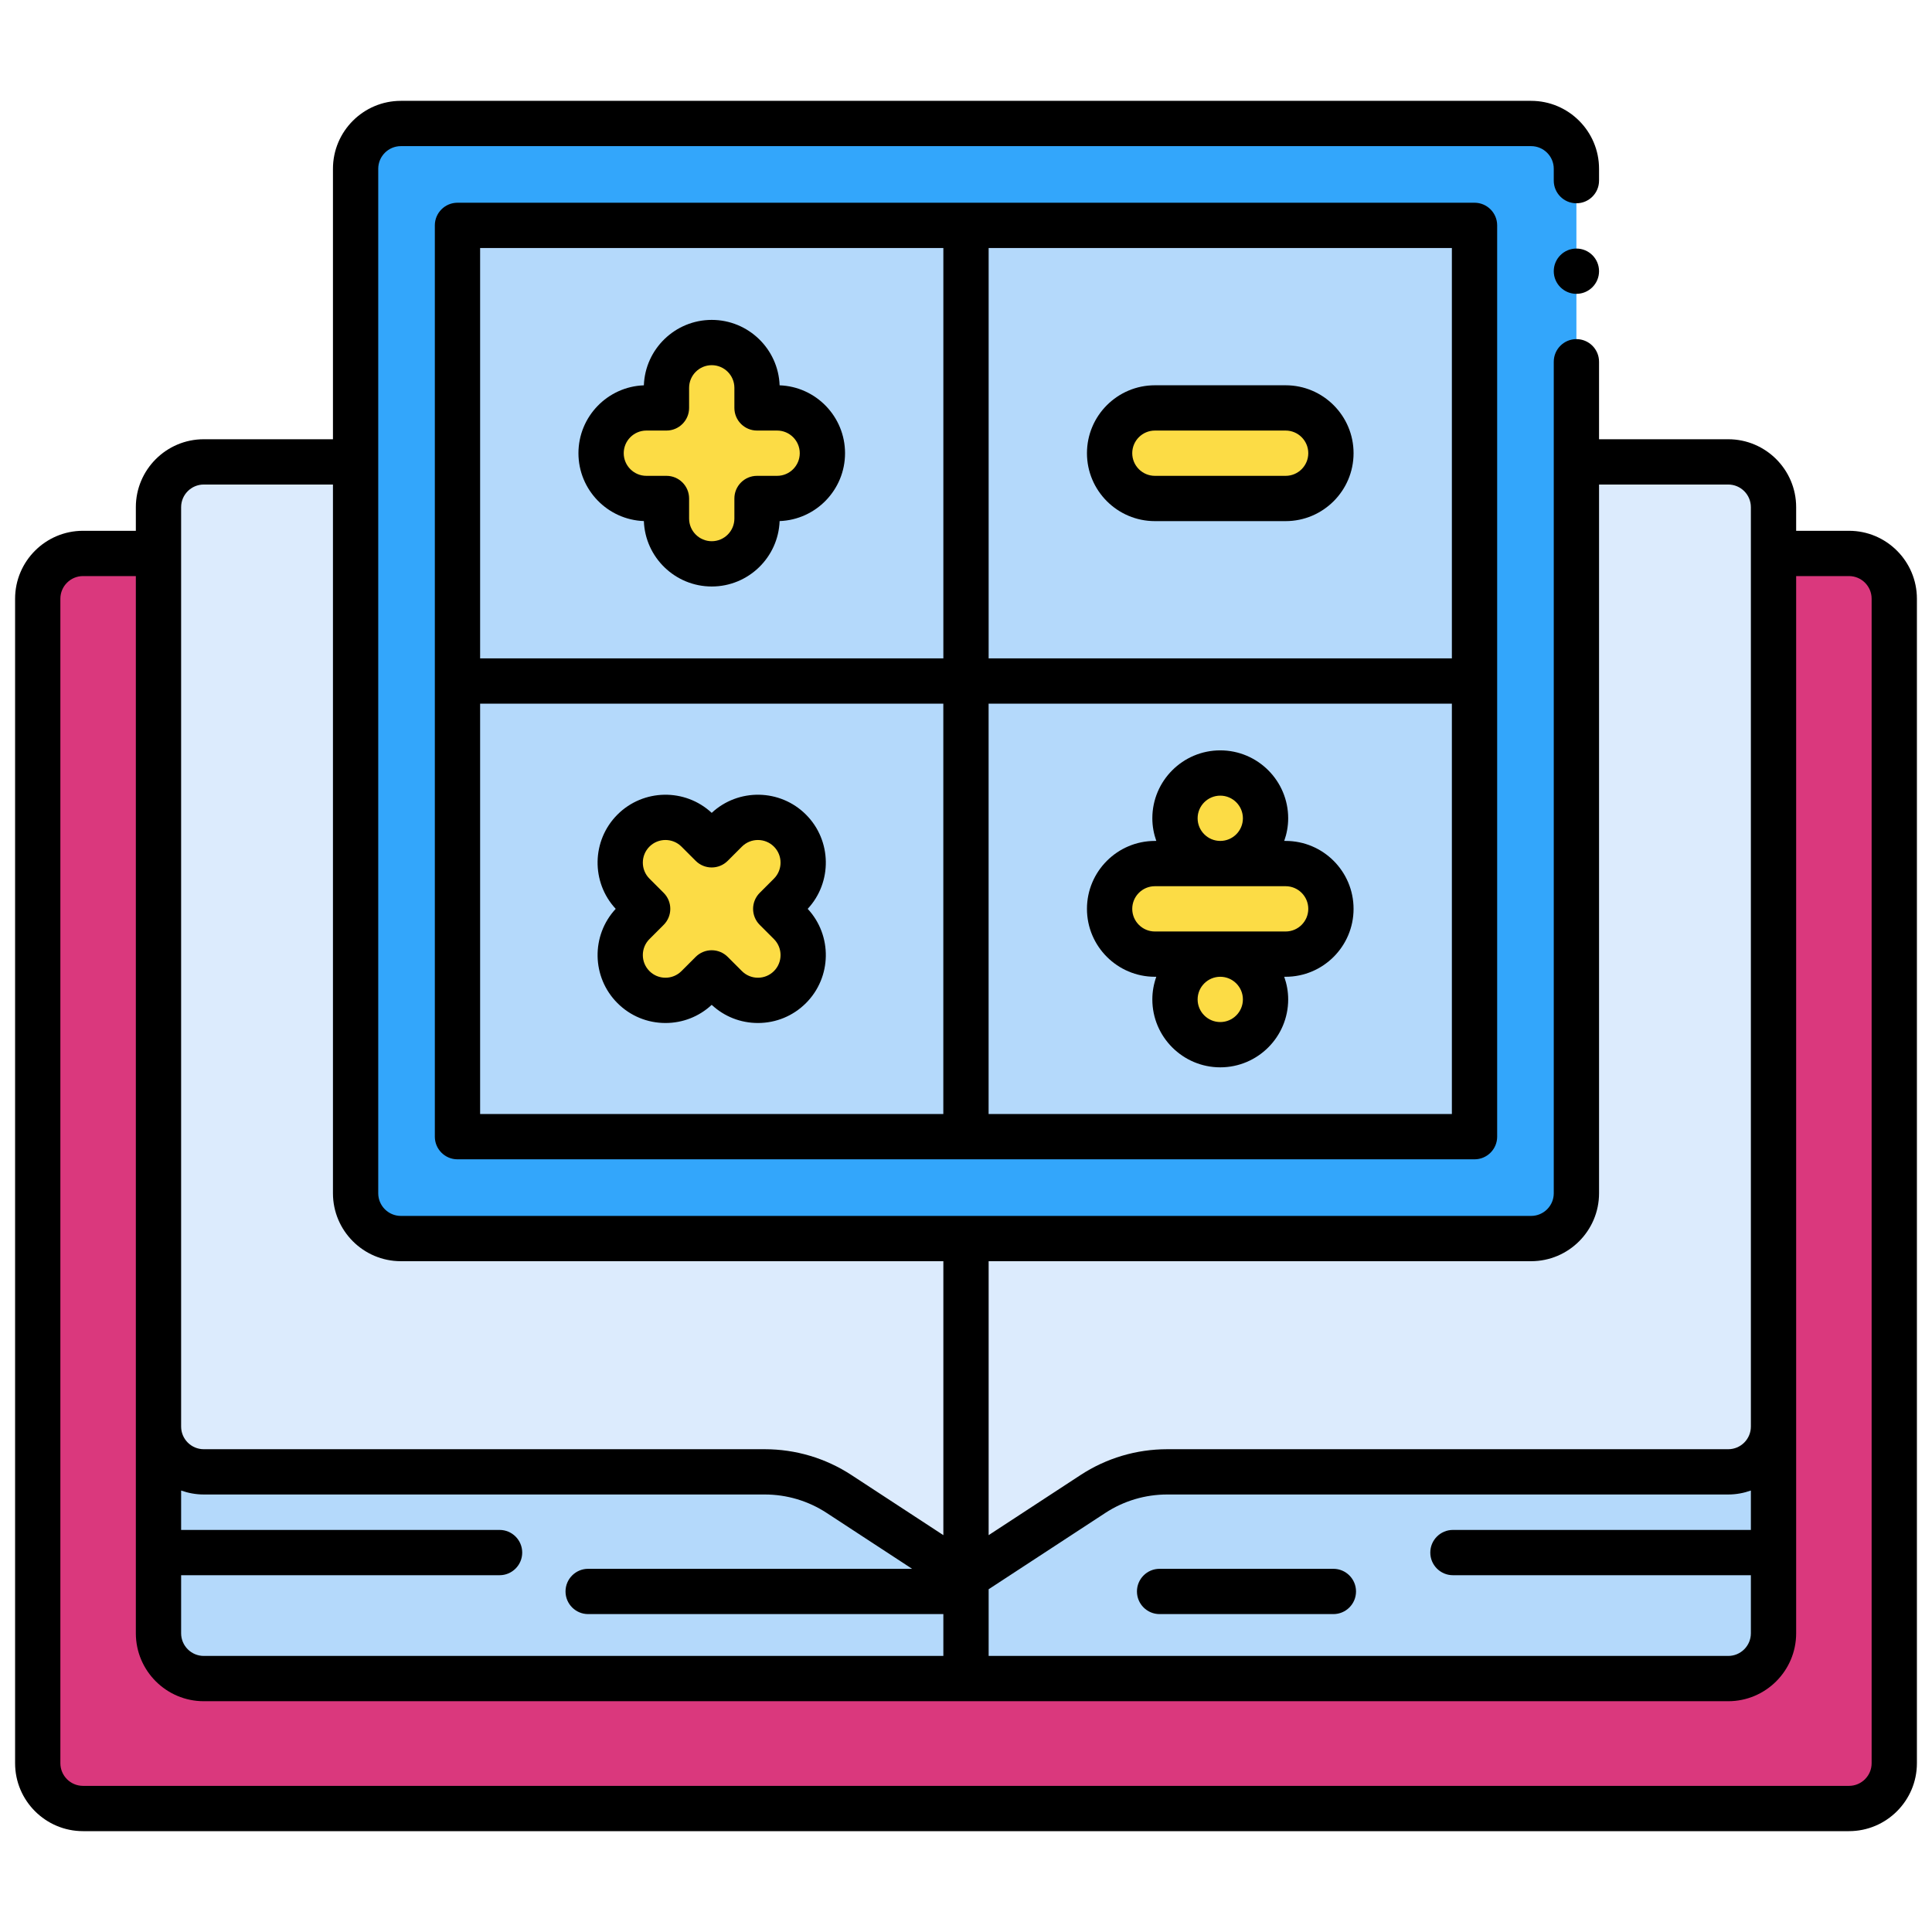 <svg viewBox="0 0 512 512" xmlns="http://www.w3.org/2000/svg"><g id="b" data-name="Layer 4"><g><path d="m490 146.665h-20v231.391c0 6.627-5.373 12-12 12h-148.664c-6.999 0-13.847 2.041-19.704 5.872l-33.631 21.995-33.631-21.995c-5.858-3.831-12.705-5.872-19.704-5.872h-148.666c-6.627 0-12-5.373-12-12v-231.391h-20c-6.627 0-12 5.373-12 12v308.609c0 6.627 5.373 12 12 12h468c6.627 0 12-5.373 12-12v-308.609c0-6.627-5.373-12-12-12z" fill="#da387d"/><path d="m458 390.057h-148.664c-6.999 0-13.847 2.04-19.704 5.871l-33.631 21.995-33.631-21.995c-5.858-3.831-12.705-5.871-19.704-5.871h-148.666c-6.627 0-12-5.373-12-12v54.783c0 6.627 5.373 12 12 12h404c6.627 0 12-5.373 12-12v-54.783c0 6.627-5.373 12-12 12z" fill="#b4d9fb"/><g><rect fill="#33a6fb" height="295.505" rx="12" width="323.527" x="94.237" y="32.726"/><g fill="#b4d9fb"><path d="m121.237 59.726h134.763v120.752h-134.763z"/><path d="m256 59.726h134.763v120.752h-134.763z"/><path d="m256 180.478h134.763v120.752h-134.763z"/><path d="m121.227 180.478h134.763v120.752h-134.763z"/></g><path d="m205.944 108.102h-5.326v-5.326c0-6.627-5.373-12-12-12s-12 5.373-12 12v5.326h-5.326c-6.627 0-12 5.373-12 12s5.373 12 12 12h5.326v5.326c0 6.627 5.373 12 12 12s12-5.373 12-12v-5.326h5.326c6.627 0 12-5.373 12-12s-5.373-12-12-12z" fill="#fcdc45"/><path d="m340.708 132.102h-34.652c-6.627 0-12-5.373-12-12s5.373-12 12-12h34.652c6.627 0 12 5.373 12 12s-5.373 12-12 12z" fill="#fcdc45"/><path d="m205.579 240.854 3.766-3.766c4.686-4.687 4.686-12.285 0-16.971s-12.284-4.686-16.971 0l-3.766 3.766-3.766-3.766c-4.686-4.686-12.283-4.685-16.971 0-4.686 4.686-4.686 12.284 0 16.971l3.766 3.766-3.766 3.766c-4.686 4.687-4.686 12.285 0 16.971 2.343 2.343 5.414 3.515 8.485 3.515s6.142-1.172 8.485-3.515l3.766-3.766 3.766 3.766c2.343 2.343 5.414 3.515 8.485 3.515s6.142-1.172 8.485-3.515c4.686-4.686 4.686-12.284 0-16.971l-3.766-3.766z" fill="#fcdc45"/><g fill="#fcdc45"><path d="m340.708 252.854h-34.652c-6.627 0-12-5.373-12-12s5.373-12 12-12h34.652c6.627 0 12 5.373 12 12s-5.373 12-12 12z"/><circle cx="323.382" cy="216.854" r="12"/><circle cx="323.382" cy="264.854" r="12"/></g></g><g fill="#dcebfd"><path d="m458 122.405h-40.237v193.826c0 6.627-5.373 12-12 12h-149.763v89.692l33.631-21.995c5.858-3.831 12.705-5.872 19.704-5.872h148.664c6.627 0 12-5.373 12-12v-243.651c0-6.627-5.373-12-12-12z"/><path d="m106.237 328.231c-6.627 0-12-5.373-12-12v-193.826h-40.237c-6.627 0-12 5.373-12 12v243.652c0 6.627 5.373 12 12 12h148.664c6.999 0 13.847 2.041 19.704 5.872l33.631 21.995v-89.692h-149.762z"/></g></g></g><g id="c" data-name="Layer 3"><g><path d="m353.359 415.752h-46.055c-3.313 0-6 2.687-6 6s2.687 6 6 6h46.055c3.313 0 6-2.687 6-6s-2.687-6-6-6z"/><path d="m121.237 307.23h269.526c3.313 0 6-2.687 6-6v-241.504c0-3.313-2.687-6-6-6h-269.526c-3.313 0-6 2.687-6 6v241.505c0 3.313 2.687 6 6 6zm6-120.752h122.753v108.752h-122.753zm134.753 108.752v-108.752h122.773v108.752zm122.773-120.752h-122.763v-108.752h122.763zm-134.763-108.752v108.752h-122.763v-108.752z"/><path d="m170.631 138.09c.35 9.62 8.284 17.338 17.988 17.338s17.638-7.719 17.988-17.338c9.62-.35 17.338-8.284 17.338-17.988s-7.718-17.638-17.338-17.988c-.35-9.62-8.284-17.338-17.988-17.338s-17.638 7.719-17.988 17.338c-9.62.35-17.338 8.284-17.338 17.988s7.719 17.638 17.338 17.988zm.662-23.988h5.326c3.313 0 6-2.687 6-6v-5.326c0-3.309 2.691-6 6-6s6 2.691 6 6v5.326c0 3.313 2.687 6 6 6h5.326c3.309 0 6 2.691 6 6s-2.691 6-6 6h-5.326c-3.313 0-6 2.687-6 6v5.326c0 3.309-2.691 6-6 6s-6-2.691-6-6v-5.326c0-3.313-2.687-6-6-6h-5.326c-3.309 0-6-2.691-6-6s2.691-6 6-6z"/><path d="m306.056 138.102h34.652c9.925 0 18-8.075 18-18s-8.075-18-18-18h-34.652c-9.925 0-18 8.075-18 18s8.075 18 18 18zm0-24h34.652c3.309 0 6 2.691 6 6s-2.691 6-6 6h-34.652c-3.309 0-6-2.691-6-6s2.691-6 6-6z"/><path d="m213.588 215.875c-6.861-6.861-17.929-7.015-24.979-.459-7.047-6.554-18.114-6.401-24.979.459-6.861 6.861-7.014 17.93-.459 24.979-6.555 7.05-6.401 18.118.459 24.979 3.4 3.4 7.92 5.272 12.728 5.272 4.586 0 8.911-1.704 12.251-4.812 3.34 3.108 7.665 4.812 12.251 4.812 4.807 0 9.328-1.872 12.728-5.272 6.861-6.861 7.014-17.93.459-24.979 6.555-7.05 6.401-18.118-.459-24.979zm-8.485 41.473c-1.134 1.134-2.641 1.758-4.243 1.758s-3.109-.624-4.243-1.757l-3.766-3.766c-1.125-1.125-2.651-1.758-4.243-1.758s-3.118.632-4.243 1.757l-3.766 3.766c-1.134 1.134-2.641 1.758-4.243 1.758s-3.109-.624-4.243-1.757c-2.339-2.339-2.339-6.146 0-8.485l3.766-3.766c2.343-2.343 2.343-6.142 0-8.485l-3.766-3.766c-2.339-2.34-2.339-6.146 0-8.485 2.34-2.339 6.147-2.341 8.487 0l3.766 3.766c2.343 2.343 6.142 2.342 8.485 0l3.765-3.765c2.339-2.339 6.146-2.341 8.486 0 2.339 2.339 2.339 6.146 0 8.485l-3.766 3.766c-2.343 2.343-2.343 6.142 0 8.485l3.766 3.766c2.339 2.34 2.339 6.146 0 8.485z"/><path d="m340.708 222.854h-.376c.668-1.88 1.05-3.894 1.05-6 0-9.925-8.075-18-18-18s-18 8.075-18 18c0 2.106.382 4.12 1.05 6h-.376c-9.925 0-18 8.075-18 18s8.075 18 18 18h.376c-.668 1.88-1.05 3.894-1.05 6 0 9.925 8.075 18 18 18s18-8.075 18-18c0-2.106-.382-4.12-1.05-6h.376c9.925 0 18-8.075 18-18s-8.075-18-18-18zm-23.326-6c0-3.309 2.691-6 6-6s6 2.691 6 6-2.691 6-6 6-6-2.691-6-6zm12 48c0 3.309-2.691 6-6 6s-6-2.691-6-6 2.691-6 6-6 6 2.691 6 6zm11.326-18h-34.652c-3.309 0-6-2.691-6-6s2.691-6 6-6h34.652c3.309 0 6 2.691 6 6s-2.691 6-6 6z"/><path d="m490 140.666h-14v-6.261c0-9.925-8.075-18-18-18h-34.237v-20.535c0-3.314-2.687-6-6-6s-6 2.686-6 6v220.361c0 3.309-2.691 6-6 6h-299.526c-3.309 0-6-2.691-6-6v-271.505c0-3.309 2.691-6 6-6h299.526c3.309 0 6 2.691 6 6v3.144c0 3.313 2.687 6 6 6s6-2.687 6-6v-3.144c0-9.925-8.075-18-18-18h-299.526c-9.925 0-18 8.075-18 18v71.679h-34.237c-9.925 0-18 8.075-18 18v6.261h-14c-9.925 0-18 8.075-18 18v308.608c0 9.925 8.075 18 18 18h468c9.925 0 18-8.075 18-18v-308.608c0-9.925-8.075-18-18-18zm-436 298.173c-3.309 0-6-2.691-6-6v-15.391h84.391c3.313 0 6-2.687 6-6s-2.687-6-6-6h-84.391v-10.442c1.88.668 3.894 1.05 6 1.05h148.665c5.848 0 11.526 1.692 16.42 4.893l22.634 14.803h-85.849c-3.313 0-6 2.686-6 6s2.687 6 6 6h94.13v11.087zm208-17.671 30.916-20.219c4.894-3.201 10.572-4.893 16.42-4.893h148.665c2.106 0 4.12-.382 6-1.05v10.442h-78.957c-3.313 0-6 2.687-6 6s2.687 6 6 6h78.957v15.391c0 3.309-2.691 6-6 6h-196v-17.671zm161.763-104.938v-187.825h34.237c3.309 0 6 2.691 6 6v243.652c0 3.309-2.691 6-6 6h-148.665c-8.187 0-16.136 2.369-22.988 6.85l-24.347 15.923v-72.599h143.763c9.925 0 18-8.075 18-18zm-375.763-181.825c0-3.309 2.691-6 6-6h34.237v187.826c0 9.925 8.075 18 18 18h143.763v72.599l-24.347-15.923c-6.852-4.481-14.801-6.85-22.988-6.85h-148.665c-3.309 0-6-2.691-6-6zm448 332.869c0 3.309-2.691 6-6 6h-468c-3.309 0-6-2.691-6-6v-308.608c0-3.309 2.691-6 6-6h14v280.173c0 9.925 8.075 18 18 18h404c9.925 0 18-8.075 18-18v-280.173h14c3.309 0 6 2.691 6 6z"/><circle cx="417.763" cy="71.87" r="6"/></g></g></svg>